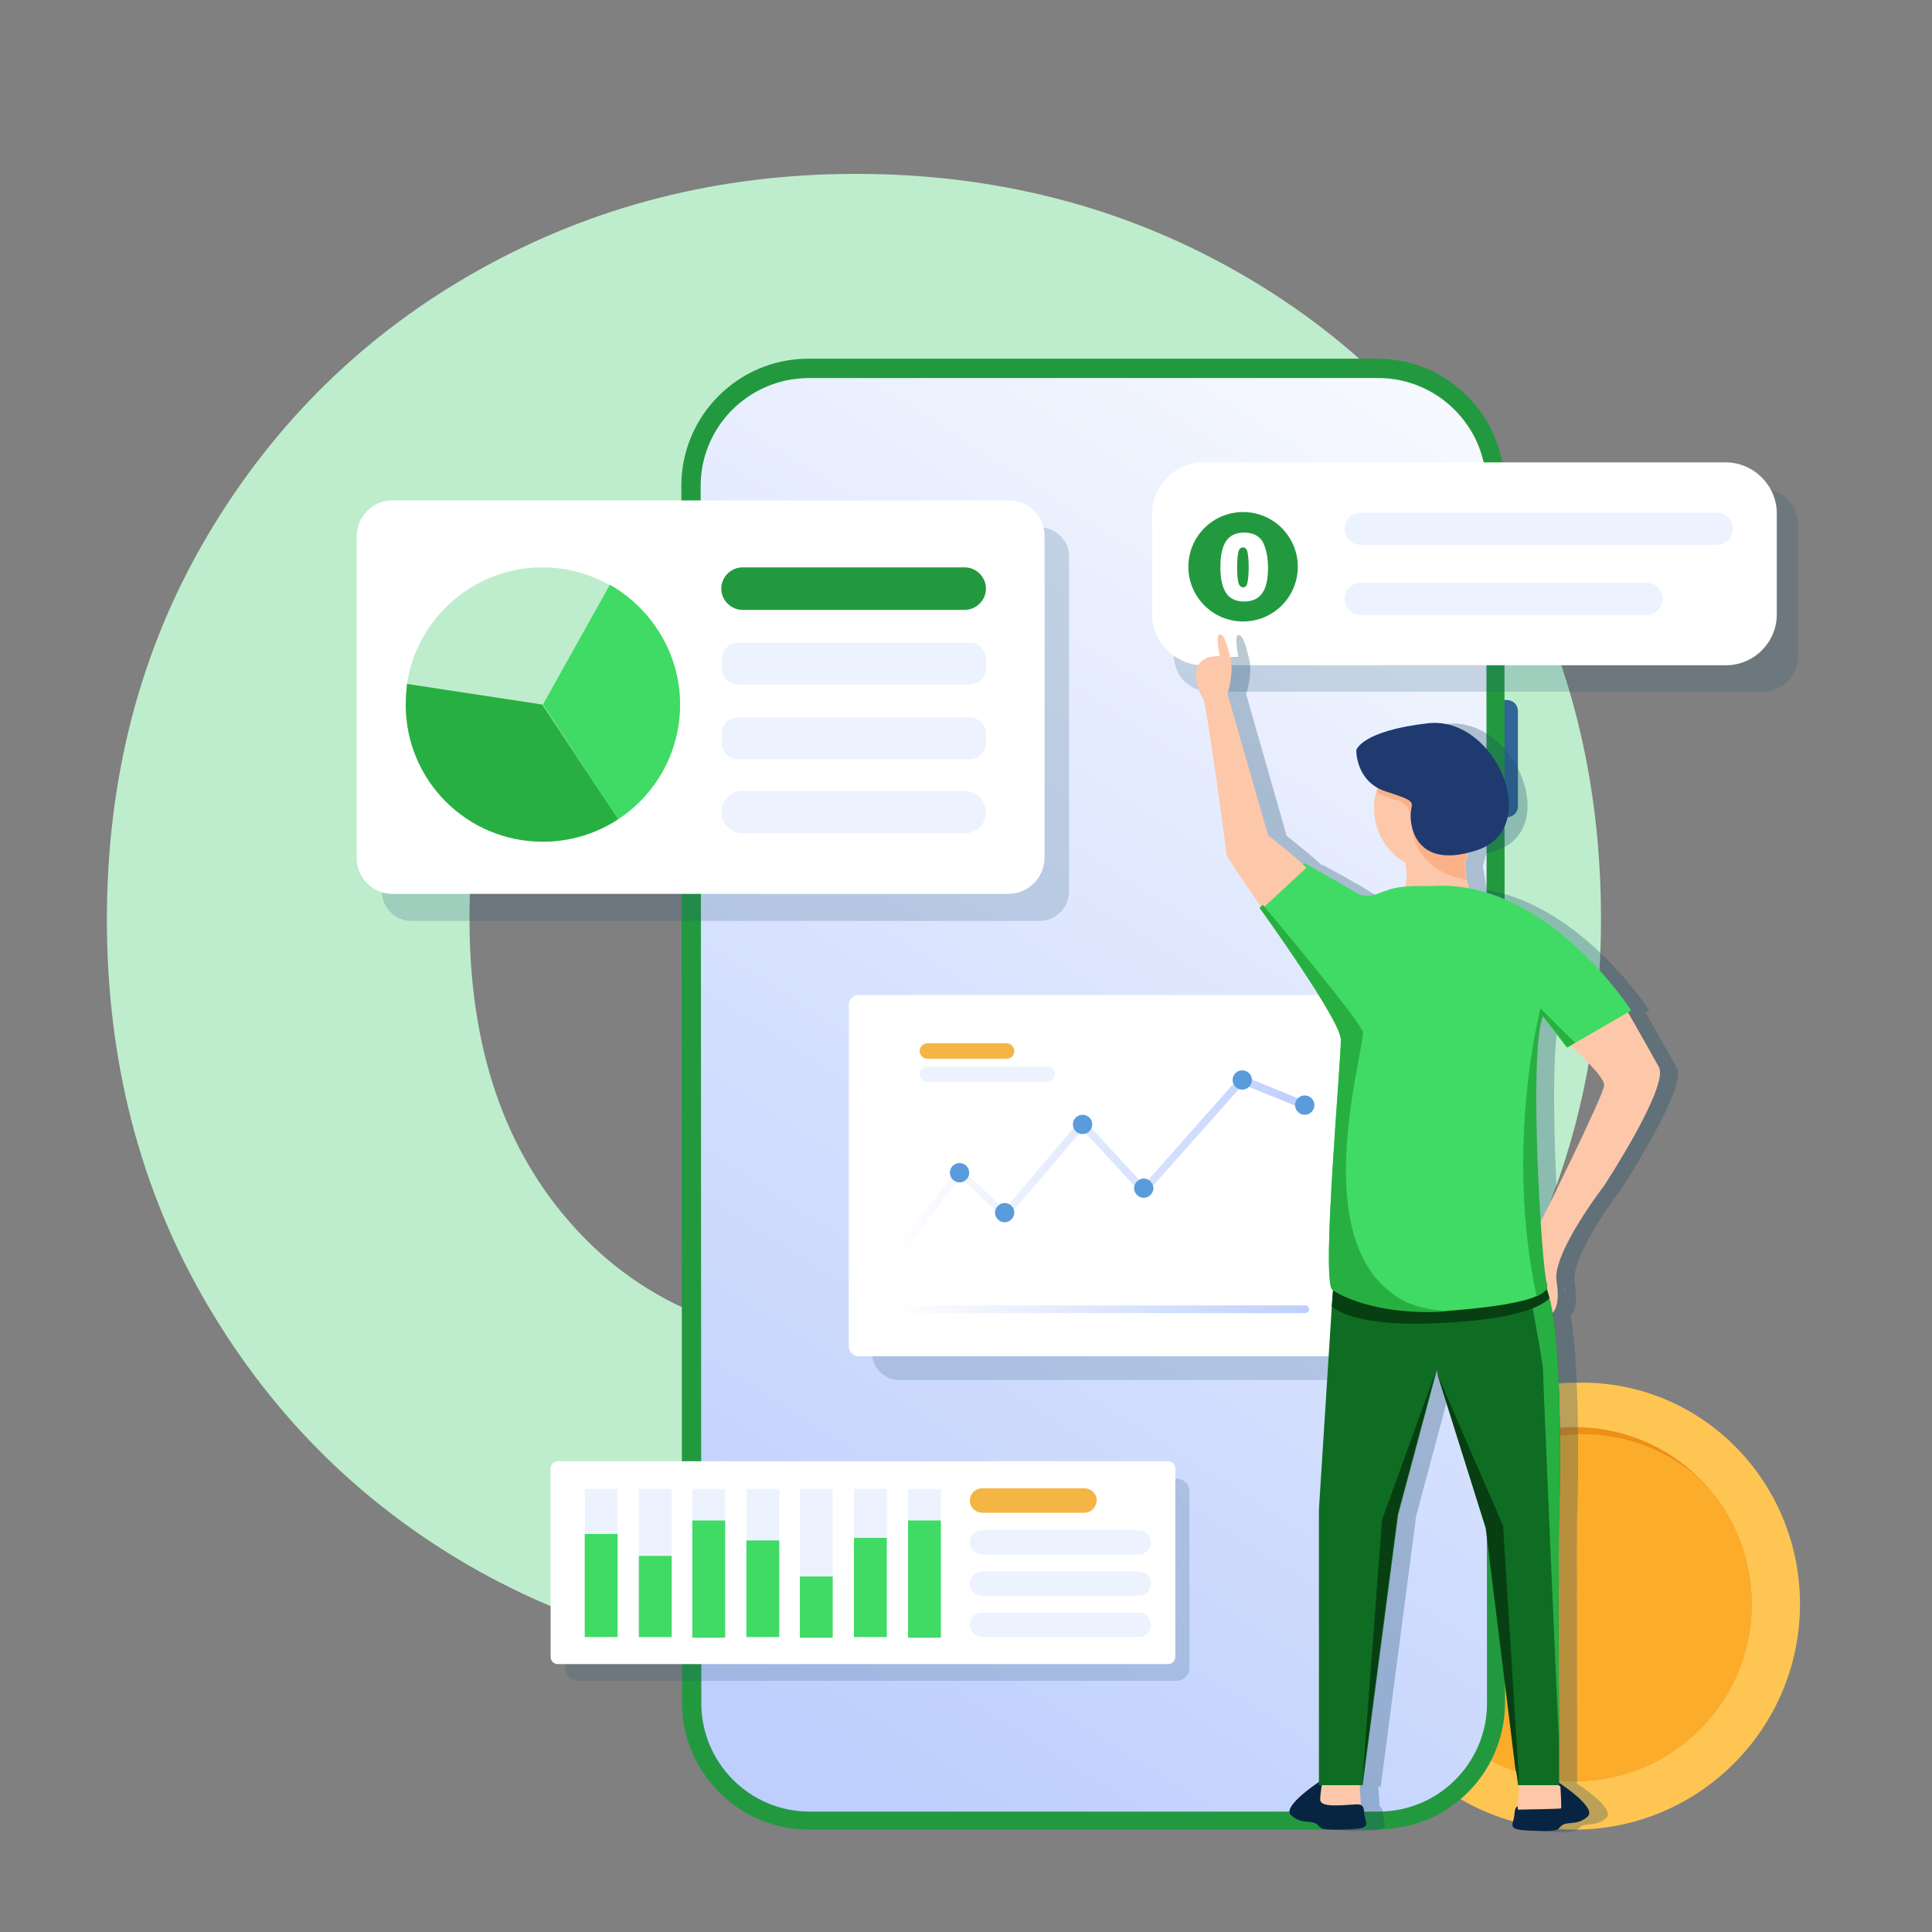 <?xml version="1.0" encoding="utf-8"?>
<!-- Generator: Adobe Illustrator 23.0.1, SVG Export Plug-In . SVG Version: 6.00 Build 0)  -->
<svg version="1.1" id="Layer_1" xmlns="http://www.w3.org/2000/svg" xmlns:xlink="http://www.w3.org/1999/xlink" x="0px" y="0px"
	 viewBox="0 0 300 300" style="enable-background:new 0 0 300 300;" xml:space="preserve">
<rect x="0" y="0" width="300" height="300" fill="#808080" stroke="none"/>
<style type="text/css">
	.st0{fill:#D6FCE5;}
	.st1{fill:#BEEDCD;}
	.st2{fill:#F4F4F4;}
	.st3{fill:#0890AC;}
	.st4{clip-path:url(#SVGID_2_);fill-rule:evenodd;clip-rule:evenodd;fill:#076534;}
	.st5{clip-path:url(#SVGID_2_);fill:#076534;}
	.st6{clip-path:url(#SVGID_2_);}
	.st7{clip-path:url(#SVGID_4_);fill:#076534;}
	.st8{fill:#384349;}
	.st9{opacity:8.000000e-02;fill:#F4F4F4;}
	.st10{fill:#159897;}
	.st11{opacity:0.5;}
	
		.st12{fill-rule:evenodd;clip-rule:evenodd;fill:none;stroke:#076534;stroke-width:3;stroke-linecap:round;stroke-linejoin:round;stroke-miterlimit:10;}
	.st13{fill:#FFFFFF;}
	.st14{fill:#FFC552;}
	.st15{fill:#ED9015;}
	.st16{fill:#FCAC2B;}
	.st17{fill:#326497;}
	.st18{fill:url(#SVGID_5_);}
	.st19{fill:#23993F;}
	.st20{opacity:0.2;fill:#27597C;}
	.st21{fill:#40DB64;}
	.st22{fill:#28AF42;}
	.st23{fill:#ECF3FE;}
	.st24{fill:url(#SVGID_6_);}
	.st25{fill:url(#SVGID_7_);}
	.st26{fill:#5A9BDB;}
	.st27{fill:#F4B545;}
	.st28{opacity:0.3;fill:#184B68;}
	.st29{fill:#FDC8AA;}
	.st30{fill:#072542;}
	.st31{fill:#0F6D23;}
	.st32{fill:#073F12;}
	.st33{fill:#FBB188;}
	.st34{fill:#1F3A6F;}
	.st35{fill:url(#SVGID_8_);}
	.st36{fill:url(#SVGID_9_);}
	.st37{fill:url(#SVGID_10_);}
	.st38{fill:#21ADA8;}
	.st39{fill:none;stroke:#D9DFE7;stroke-miterlimit:10;}
	.st40{fill:#D9DFE7;}
	.st41{fill:#F9FCFF;}
	.st42{fill:#101014;}
	.st43{fill:#EFBED5;}
	.st44{fill:#00CF9A;}
	.st45{fill:none;stroke:#101014;stroke-width:0.7;stroke-linecap:round;stroke-linejoin:round;stroke-miterlimit:10;}
	.st46{fill:url(#SVGID_11_);}
	.st47{fill:url(#SVGID_12_);}
	.st48{fill:#E8EEF6;}
	.st49{fill:url(#SVGID_13_);}
	.st50{fill:#007788;}
	.st51{opacity:0.1;fill:#101014;}
	.st52{fill:#F1F7FF;}
	.st53{fill:none;stroke:#101014;stroke-miterlimit:10;}
	.st54{fill:url(#SVGID_14_);}
	.st55{fill:url(#SVGID_15_);}
	.st56{fill:url(#SVGID_16_);}
	.st57{fill:url(#XMLID_58_);}
	.st58{fill:#F7F7F5;}
	.st59{fill:#225487;}
	.st60{fill:#5686DB;}
	.st61{fill:#F2F2F2;}
	.st62{fill:#09CEC8;}
	.st63{fill:#E6E6E6;}
	.st64{fill:#CACBCC;}
	.st65{fill:#F5A486;}
	.st66{fill:#343456;}
	.st67{fill:#52527A;}
	.st68{fill:#C66547;}
	.st69{fill:#1C3D75;}
	.st70{fill:#3961AA;}
	.st71{fill:#EF9478;}
	.st72{fill:#424266;}
	.st73{fill:#FF9A87;}
	.st74{fill:#2A5696;}
	.st75{fill:#28528E;}
	.st76{fill:#4B7CC4;}
	.st77{fill:#87C696;}
	.st78{opacity:0.32;fill:url(#XMLID_59_);}
	.st79{fill:#F7BF74;}
	.st80{fill:#66BA52;}
	.st81{fill:none;stroke:#FFFFFF;stroke-width:1.04;stroke-miterlimit:10;}
	.st82{fill:none;stroke:#FFFFFF;stroke-width:0.848;stroke-miterlimit:10;}
	.st83{fill:none;stroke:#FFFFFF;stroke-width:0.658;stroke-miterlimit:10;}
	.st84{opacity:0.22;}
	.st85{fill:url(#XMLID_60_);}
	.st86{opacity:0.32;fill:url(#XMLID_96_);}
	.st87{fill:#FFFFFF;stroke:url(#);stroke-width:0.883;stroke-miterlimit:10;}
	.st88{fill:#6A6A93;}
	.st89{fill:#30B756;}
	.st90{enable-background:new    ;}
	.st91{clip-path:url(#SVGID_18_);enable-background:new    ;}
	.st92{fill:#8A741E;}
	.st93{clip-path:url(#SVGID_20_);enable-background:new    ;}
	.st94{fill:#856F1D;}
	.st95{fill:#7E581E;}
	.st96{fill:#916622;}
	.st97{fill:#949494;}
	.st98{clip-path:url(#SVGID_22_);enable-background:new    ;}
	.st99{fill:#835C1F;}
	.st100{clip-path:url(#SVGID_24_);enable-background:new    ;}
	.st101{fill:#885F20;}
	.st102{clip-path:url(#SVGID_26_);enable-background:new    ;}
	.st103{fill:#858585;}
	.st104{fill:#8A8A8A;}
	.st105{clip-path:url(#SVGID_28_);enable-background:new    ;}
	.st106{clip-path:url(#SVGID_30_);enable-background:new    ;}
	.st107{clip-path:url(#SVGID_32_);enable-background:new    ;}
	.st108{fill:#F9F9F9;}
	.st109{fill:#F5AC3A;}
	.st110{clip-path:url(#SVGID_34_);enable-background:new    ;}
	.st111{clip-path:url(#SVGID_36_);enable-background:new    ;}
	.st112{fill:#8E6421;}
	.st113{clip-path:url(#SVGID_38_);enable-background:new    ;}
	.st114{clip-path:url(#SVGID_40_);enable-background:new    ;}
	.st115{clip-path:url(#SVGID_42_);enable-background:new    ;}
	.st116{clip-path:url(#SVGID_44_);enable-background:new    ;}
	.st117{clip-path:url(#SVGID_46_);enable-background:new    ;}
	.st118{clip-path:url(#SVGID_48_);enable-background:new    ;}
	.st119{fill:#909090;}
	.st120{clip-path:url(#SVGID_50_);enable-background:new    ;}
	.st121{clip-path:url(#SVGID_52_);enable-background:new    ;}
	.st122{clip-path:url(#SVGID_54_);enable-background:new    ;}
	.st123{clip-path:url(#SVGID_56_);enable-background:new    ;}
	.st124{clip-path:url(#SVGID_58_);enable-background:new    ;}
	.st125{clip-path:url(#SVGID_60_);enable-background:new    ;}
	.st126{clip-path:url(#SVGID_62_);enable-background:new    ;}
	.st127{clip-path:url(#SVGID_64_);enable-background:new    ;}
	.st128{clip-path:url(#SVGID_66_);enable-background:new    ;}
	.st129{clip-path:url(#SVGID_68_);enable-background:new    ;}
	.st130{clip-path:url(#SVGID_70_);enable-background:new    ;}
	.st131{fill:#808080;}
	.st132{clip-path:url(#SVGID_72_);enable-background:new    ;}
	.st133{clip-path:url(#SVGID_74_);enable-background:new    ;}
	.st134{clip-path:url(#SVGID_76_);enable-background:new    ;}
	.st135{clip-path:url(#SVGID_78_);enable-background:new    ;}
	.st136{fill:#F9D136;}
	.st137{clip-path:url(#SVGID_80_);enable-background:new    ;}
	.st138{clip-path:url(#SVGID_82_);enable-background:new    ;}
	.st139{fill:#7F591E;}
	.st140{fill:#825B1F;}
	.st141{clip-path:url(#SVGID_84_);enable-background:new    ;}
	.st142{clip-path:url(#SVGID_86_);enable-background:new    ;}
	.st143{fill:#855D1F;}
	.st144{fill:#878787;}
	.st145{clip-path:url(#SVGID_88_);enable-background:new    ;}
	.st146{fill:#FDFDFD;}
	.st147{clip-path:url(#SVGID_90_);enable-background:new    ;}
	.st148{clip-path:url(#SVGID_92_);enable-background:new    ;}
	.st149{clip-path:url(#SVGID_94_);enable-background:new    ;}
	.st150{clip-path:url(#SVGID_96_);enable-background:new    ;}
	.st151{clip-path:url(#SVGID_98_);enable-background:new    ;}
	.st152{clip-path:url(#SVGID_100_);enable-background:new    ;}
	.st153{clip-path:url(#SVGID_102_);enable-background:new    ;}
	.st154{clip-path:url(#SVGID_104_);enable-background:new    ;}
	.st155{clip-path:url(#SVGID_106_);enable-background:new    ;}
	.st156{clip-path:url(#SVGID_108_);enable-background:new    ;}
	.st157{clip-path:url(#SVGID_110_);enable-background:new    ;}
	.st158{clip-path:url(#SVGID_112_);enable-background:new    ;}
	.st159{clip-path:url(#SVGID_114_);enable-background:new    ;}
	.st160{clip-path:url(#SVGID_116_);enable-background:new    ;}
	.st161{clip-path:url(#SVGID_118_);enable-background:new    ;}
	.st162{clip-path:url(#SVGID_120_);enable-background:new    ;}
	.st163{clip-path:url(#SVGID_122_);enable-background:new    ;}
	.st164{clip-path:url(#SVGID_124_);enable-background:new    ;}
	.st165{clip-path:url(#SVGID_126_);enable-background:new    ;}
	.st166{clip-path:url(#SVGID_128_);enable-background:new    ;}
	.st167{clip-path:url(#SVGID_130_);enable-background:new    ;}
	.st168{clip-path:url(#SVGID_132_);enable-background:new    ;}
	.st169{fill:#818181;}
	.st170{clip-path:url(#SVGID_134_);enable-background:new    ;}
	.st171{clip-path:url(#SVGID_136_);enable-background:new    ;}
	.st172{clip-path:url(#SVGID_138_);enable-background:new    ;}
	.st173{fill:#848484;}
	.st174{clip-path:url(#SVGID_140_);enable-background:new    ;}
	.st175{clip-path:url(#SVGID_142_);enable-background:new    ;}
	.st176{fill:#FDD537;}
	.st177{fill:#F9AF3B;}
	.st178{fill:#5C7ECC;}
	.st179{fill:#050038;}
	.st180{fill:#3C3B7A;}
	.st181{fill:#F96A3E;}
	.st182{fill:#4360AA;}
	.st183{fill:#FC6B76;}
	.st184{opacity:0.1;fill:#231F20;}
	.st185{fill:#D8454D;}
	.st186{clip-path:url(#SVGID_144_);enable-background:new    ;}
	.st187{fill:#8F781F;}
	.st188{clip-path:url(#SVGID_146_);enable-background:new    ;}
	.st189{clip-path:url(#SVGID_148_);enable-background:new    ;}
	.st190{fill:#8D6321;}
	.st191{fill:#F2CB34;}
	.st192{fill:#EFA738;}
	.st193{clip-path:url(#SVGID_150_);enable-background:new    ;}
	.st194{fill:#F46072;}
	.st195{fill:#8FFFB7;}
	.st196{fill:#5AE086;}
	.st197{fill:#FF6A5C;}
	.st198{clip-path:url(#SVGID_152_);enable-background:new    ;}
	.st199{clip-path:url(#SVGID_154_);enable-background:new    ;}
	.st200{clip-path:url(#SVGID_156_);enable-background:new    ;}
	.st201{clip-path:url(#SVGID_158_);enable-background:new    ;}
	.st202{clip-path:url(#SVGID_160_);enable-background:new    ;}
	.st203{clip-path:url(#SVGID_162_);enable-background:new    ;}
	.st204{clip-path:url(#SVGID_164_);enable-background:new    ;}
	.st205{clip-path:url(#SVGID_166_);enable-background:new    ;}
	.st206{clip-path:url(#SVGID_168_);enable-background:new    ;}
	.st207{clip-path:url(#SVGID_170_);enable-background:new    ;}
	.st208{clip-path:url(#SVGID_172_);enable-background:new    ;}
	.st209{clip-path:url(#SVGID_174_);enable-background:new    ;}
	.st210{clip-path:url(#SVGID_176_);enable-background:new    ;}
	.st211{clip-path:url(#SVGID_178_);enable-background:new    ;}
	.st212{clip-path:url(#SVGID_180_);enable-background:new    ;}
	.st213{clip-path:url(#SVGID_182_);enable-background:new    ;}
	.st214{clip-path:url(#SVGID_184_);enable-background:new    ;}
	.st215{clip-path:url(#SVGID_186_);enable-background:new    ;}
	.st216{clip-path:url(#SVGID_188_);enable-background:new    ;}
	.st217{clip-path:url(#SVGID_190_);enable-background:new    ;}
	.st218{clip-path:url(#SVGID_192_);enable-background:new    ;}
	.st219{clip-path:url(#SVGID_194_);enable-background:new    ;}
	.st220{clip-path:url(#SVGID_196_);enable-background:new    ;}
	.st221{clip-path:url(#SVGID_198_);enable-background:new    ;}
	.st222{clip-path:url(#SVGID_200_);enable-background:new    ;}
	.st223{clip-path:url(#SVGID_202_);enable-background:new    ;}
	.st224{clip-path:url(#SVGID_204_);enable-background:new    ;}
	.st225{clip-path:url(#SVGID_206_);enable-background:new    ;}
	.st226{clip-path:url(#SVGID_208_);enable-background:new    ;}
	.st227{clip-path:url(#SVGID_210_);enable-background:new    ;}
	.st228{clip-path:url(#SVGID_212_);enable-background:new    ;}
	.st229{clip-path:url(#SVGID_214_);enable-background:new    ;}
	.st230{clip-path:url(#SVGID_216_);enable-background:new    ;}
	.st231{clip-path:url(#SVGID_218_);enable-background:new    ;}
	.st232{clip-path:url(#SVGID_220_);enable-background:new    ;}
	.st233{clip-path:url(#SVGID_222_);enable-background:new    ;}
	.st234{clip-path:url(#SVGID_224_);enable-background:new    ;}
	.st235{clip-path:url(#SVGID_226_);enable-background:new    ;}
	.st236{clip-path:url(#SVGID_228_);enable-background:new    ;}
	.st237{clip-path:url(#SVGID_230_);enable-background:new    ;}
	.st238{clip-path:url(#SVGID_232_);enable-background:new    ;}
	.st239{clip-path:url(#SVGID_234_);enable-background:new    ;}
	.st240{clip-path:url(#SVGID_236_);enable-background:new    ;}
	.st241{clip-path:url(#SVGID_238_);enable-background:new    ;}
	.st242{clip-path:url(#SVGID_240_);enable-background:new    ;}
	.st243{clip-path:url(#SVGID_242_);enable-background:new    ;}
	.st244{clip-path:url(#SVGID_244_);enable-background:new    ;}
	.st245{clip-path:url(#SVGID_246_);enable-background:new    ;}
	.st246{clip-path:url(#SVGID_248_);enable-background:new    ;}
	.st247{clip-path:url(#SVGID_250_);enable-background:new    ;}
	.st248{clip-path:url(#SVGID_252_);enable-background:new    ;}
	.st249{clip-path:url(#SVGID_254_);enable-background:new    ;}
	.st250{clip-path:url(#SVGID_256_);enable-background:new    ;}
	.st251{clip-path:url(#SVGID_258_);enable-background:new    ;}
	.st252{clip-path:url(#SVGID_260_);enable-background:new    ;}
	.st253{clip-path:url(#SVGID_262_);enable-background:new    ;}
	.st254{clip-path:url(#SVGID_264_);enable-background:new    ;}
	.st255{clip-path:url(#SVGID_266_);enable-background:new    ;}
	.st256{clip-path:url(#SVGID_268_);enable-background:new    ;}
	.st257{clip-path:url(#SVGID_270_);enable-background:new    ;}
	.st258{clip-path:url(#SVGID_272_);enable-background:new    ;}
	.st259{clip-path:url(#SVGID_274_);enable-background:new    ;}
	.st260{clip-path:url(#SVGID_276_);enable-background:new    ;}
	.st261{clip-path:url(#SVGID_278_);enable-background:new    ;}
	.st262{clip-path:url(#SVGID_280_);enable-background:new    ;}
	.st263{clip-path:url(#SVGID_282_);enable-background:new    ;}
	.st264{clip-path:url(#SVGID_284_);enable-background:new    ;}
	.st265{fill:url(#SVGID_285_);}
	.st266{fill:#696969;}
	.st267{fill:url(#SVGID_286_);}
	.st268{fill:#323657;}
	.st269{fill:#F7F7F7;}
	.st270{fill:url(#SVGID_287_);}
	.st271{fill:url(#SVGID_288_);}
	.st272{fill:url(#SVGID_289_);}
	.st273{fill:url(#SVGID_290_);}
	.st274{fill:url(#SVGID_291_);}
	.st275{fill:url(#SVGID_292_);}
	.st276{fill:url(#SVGID_293_);}
	.st277{fill:url(#SVGID_294_);}
	.st278{fill:url(#SVGID_295_);}
	.st279{fill:url(#SVGID_296_);}
	.st280{fill:url(#SVGID_297_);}
	.st281{fill:url(#SVGID_298_);}
	.st282{fill:url(#SVGID_299_);}
	.st283{fill:url(#SVGID_300_);}
	.st284{fill:#404040;}
	.st285{fill:url(#SVGID_301_);}
	.st286{opacity:0.2;fill:#3E0D2E;}
	.st287{fill:#210216;}
	.st288{fill:#FFE2B1;}
	.st289{fill:#FF8B86;}
	.st290{fill:#FFA299;}
	.st291{fill:#F07777;}
	.st292{opacity:0.2;fill:#53143E;}
	.st293{fill:#621E49;}
	.st294{fill:#076168;}
	.st295{fill:url(#SVGID_302_);}
	.st296{fill:url(#SVGID_303_);}
	.st297{fill:url(#SVGID_304_);}
	.st298{fill:url(#SVGID_305_);}
	.st299{fill:url(#SVGID_306_);}
	.st300{fill:url(#SVGID_307_);}
	.st301{fill:url(#SVGID_308_);}
	.st302{fill:url(#SVGID_309_);}
	.st303{fill:url(#SVGID_310_);}
	.st304{fill:url(#SVGID_311_);}
	.st305{fill:url(#SVGID_312_);}
	.st306{fill:url(#SVGID_313_);}
	.st307{fill:url(#SVGID_314_);}
	.st308{fill:url(#SVGID_315_);}
	.st309{fill:url(#SVGID_316_);}
	.st310{fill:url(#SVGID_317_);}
	.st311{fill:url(#SVGID_318_);}
	.st312{fill:url(#SVGID_319_);}
	.st313{fill:url(#SVGID_320_);}
	.st314{fill:url(#SVGID_321_);}
	.st315{fill:url(#SVGID_322_);}
	.st316{fill:none;stroke:#21ADA8;stroke-width:3;stroke-miterlimit:10;}
	.st317{fill-rule:evenodd;clip-rule:evenodd;fill:none;stroke:#21ADA8;stroke-width:3;stroke-miterlimit:10;}
	
		.st318{fill-rule:evenodd;clip-rule:evenodd;fill:none;stroke:#159897;stroke-width:2;stroke-linecap:round;stroke-linejoin:round;stroke-miterlimit:10;}
	.st319{fill-rule:evenodd;clip-rule:evenodd;fill:#159897;}
	.st320{fill-rule:evenodd;clip-rule:evenodd;fill:#1DBFBB;}
	.st321{fill:none;stroke:#FFFFFF;stroke-width:1.124;stroke-miterlimit:10;}
	.st322{fill:#E1EEF6;}
	.st323{fill:#81BADB;}
	.st324{fill:none;}
	.st325{fill:#B0E2DB;}
	.st326{fill:#81B5AF;}
	.st327{fill:#FCDE16;}
	.st328{fill:#D2B982;}
	.st329{fill:#E8DBBF;}
	.st330{fill:#E3D3B1;}
	.st331{fill:#DCC99E;}
	.st332{fill:#DFCDA7;}
	.st333{fill:#FDE961;}
	.st334{fill:#FF9BA5;}
	.st335{fill:#212849;}
	.st336{fill:#454A66;}
	.st337{fill:none;stroke:#4297C9;stroke-width:0.916;stroke-miterlimit:10;}
	.st338{fill:#434864;}
	.st339{opacity:0.3;fill:#FFFFFF;}
	.st340{fill:#0475B7;}
	.st341{fill:#FCE230;}
	.st342{fill-rule:evenodd;clip-rule:evenodd;fill:#FFFFFF;}
	.st343{opacity:0.2;fill-rule:evenodd;clip-rule:evenodd;fill:#21ADA8;}
	.st344{fill-rule:evenodd;clip-rule:evenodd;fill:#21ADA8;}
	.st345{fill:none;stroke:#21ADA8;stroke-miterlimit:10;}
	.st346{opacity:0.2;fill:#21ADA8;}
	.st347{fill:none;stroke:#0890AC;stroke-width:4;stroke-miterlimit:10;}
	.st348{fill:#FFFFFF;stroke:#0890AC;stroke-width:4;stroke-miterlimit:10;}
	.st349{fill-rule:evenodd;clip-rule:evenodd;fill:none;stroke:#0890AC;stroke-width:6;stroke-miterlimit:10;}
</style>
<g>
	<path class="st1" d="M74.4,244c-17.7-9.9-31.8-23.7-42.2-41.4c-10.4-17.7-15.6-37.7-15.6-59.8c0-22.1,5.2-42,15.6-59.6
		c10.4-17.6,24.5-31.4,42.2-41.3S111.6,27,132.9,27s40.8,4.9,58.5,14.8c17.7,9.9,31.7,23.6,41.9,41.3c10.2,17.6,15.3,37.5,15.3,59.6
		c0,22.1-5.2,42.1-15.5,59.8c-10.3,17.7-24.3,31.5-41.9,41.4c-17.6,9.9-37.1,14.8-58.3,14.8S92.1,253.8,74.4,244z M176.2,190.4
		c10.8-12,16.3-27.9,16.3-47.7c0-20-5.4-35.9-16.3-47.9C165.4,82.9,150.9,77,132.9,77c-18.3,0-32.8,5.9-43.7,17.7
		c-10.9,11.8-16.3,27.8-16.3,48c0,20,5.4,35.9,16.3,47.9c10.8,11.9,25.4,17.9,43.7,17.9C150.9,208.5,165.4,202.5,176.2,190.4z"/>
</g>
<g>
	<g>
		<g>
			<path class="st14" d="M279.5,249.1c0,19.3-15.7,35-35,35c-3.3,0-6.5-0.5-9.6-1.3c-5.1-1.4-9.7-4-13.6-7.4c-0.5-0.4-1-0.9-1.4-1.3
				c-2.9-2.9-5.4-6.3-7.1-10.1c-1.8-3.8-2.9-7.9-3.2-12.3c-0.1-0.8-0.1-1.7-0.1-2.5c0-0.2,0-0.5,0-0.7c0-0.2,0-0.3,0-0.5
				c0-0.4,0-0.8,0.1-1.2c0-0.2,0-0.4,0-0.6c0-0.5,0.1-0.9,0.2-1.4c0-0.1,0-0.3,0.1-0.4c0-0.2,0.1-0.4,0.1-0.5c0-0.2,0-0.3,0.1-0.5
				c0-0.1,0-0.1,0-0.2c0-0.2,0.1-0.3,0.1-0.5c0,0,0,0,0-0.1c0-0.1,0-0.2,0.1-0.3c0-0.1,0-0.2,0.1-0.3c0-0.2,0.1-0.4,0.1-0.5
				c0-0.1,0-0.2,0.1-0.3c0-0.1,0.1-0.2,0.1-0.3c0-0.1,0-0.1,0-0.2c0-0.1,0.1-0.3,0.1-0.4c0-0.2,0.1-0.3,0.1-0.5
				c0-0.1,0.1-0.3,0.1-0.4c0,0,0,0,0,0c0-0.1,0.1-0.3,0.1-0.4c0,0,0,0,0,0c0.1-0.3,0.2-0.6,0.3-0.9c0-0.1,0.1-0.2,0.1-0.4
				c0,0,0-0.1,0-0.1c0-0.1,0.1-0.3,0.1-0.4c0.1-0.1,0.1-0.3,0.2-0.4c0.1-0.3,0.2-0.6,0.4-0.9c0-0.1,0.1-0.2,0.1-0.2
				c0-0.1,0.1-0.2,0.1-0.3c0-0.1,0-0.1,0.1-0.2c0.1-0.1,0.1-0.3,0.2-0.4c0,0,0-0.1,0.1-0.1c0.1-0.2,0.2-0.3,0.2-0.5
				c0.1-0.1,0.1-0.3,0.2-0.4c0-0.1,0.1-0.1,0.1-0.2c0.1-0.1,0.1-0.2,0.2-0.3c0.3-0.5,0.5-1,0.8-1.5c0.1-0.1,0.1-0.2,0.2-0.3
				c0.2-0.4,0.5-0.8,0.7-1.2c0.1-0.1,0.2-0.2,0.2-0.3c0,0,0,0,0,0c0.1-0.2,0.3-0.4,0.5-0.7c0.1-0.1,0.1-0.1,0.2-0.2
				c0.1-0.1,0.2-0.2,0.2-0.3c0.1-0.1,0.2-0.2,0.2-0.3c0.1-0.1,0.1-0.2,0.2-0.3c0.2-0.2,0.4-0.5,0.6-0.7c0.1-0.1,0.2-0.2,0.3-0.3
				c0.1-0.1,0.2-0.2,0.3-0.3c0.2-0.2,0.4-0.4,0.6-0.6c0.1-0.1,0.2-0.2,0.3-0.3c0.4-0.4,0.7-0.8,1.1-1.1c0.1-0.1,0.2-0.2,0.3-0.3
				c0,0,0.1-0.1,0.1-0.1c0.1-0.1,0.2-0.2,0.4-0.4c0.2-0.1,0.3-0.3,0.5-0.4c0.1-0.1,0.2-0.2,0.3-0.3c0.2-0.2,0.4-0.3,0.6-0.5
				c0.1-0.1,0.2-0.2,0.3-0.2c0,0,0.1,0,0.1-0.1c0.1-0.1,0.3-0.2,0.4-0.3c0,0,0,0,0,0c0.1-0.1,0.3-0.2,0.4-0.3c0,0,0,0,0,0
				c0.1-0.1,0.2-0.2,0.4-0.3c0.3-0.2,0.6-0.4,0.9-0.6c0.1-0.1,0.2-0.1,0.3-0.2c0.1-0.1,0.3-0.2,0.4-0.3c0.1-0.1,0.3-0.2,0.4-0.3
				c0.2-0.1,0.3-0.2,0.5-0.3c0.1-0.1,0.3-0.2,0.4-0.3c0.2-0.1,0.5-0.3,0.7-0.4c0.1-0.1,0.2-0.1,0.4-0.2c0,0,0,0,0,0
				c0.2-0.1,0.3-0.2,0.5-0.3c2.2-1.1,4.5-2.1,6.9-2.8c3-0.8,6.2-1.3,9.5-1.3c0.5,0,1.1,0,1.6,0C264.7,215,279.5,230.3,279.5,249.1z"
				/>
			<path class="st15" d="M272,249.1c0,15.2-12.3,27.5-27.5,27.5c-6.9,0-13.2-2.5-18-6.7c0,0,0,0,0,0c-5.8-5-9.5-12.5-9.5-20.8
				c0-15.2,12.3-27.5,27.5-27.5c7.4,0,14.2,2.9,19.1,7.7C268.8,234.3,272,241.3,272,249.1z"/>
			<path class="st16" d="M272,249.1c0,15.2-12.3,27.5-27.5,27.5c-6.9,0-13.2-2.5-18-6.7c0,0,0,0,0,0c-5.1-5-8.3-12-8.3-19.7
				c0-15.2,12.3-27.5,27.5-27.5c6.9,0,13.1,2.5,17.9,6.7C268.8,234.3,272,241.3,272,249.1z"/>
		</g>
		<g>
			<g>
				<path class="st17" d="M233,100.3l1,0c0.9,0,1.7-0.7,1.7-1.7l0-14.8c0-0.9-0.7-1.7-1.7-1.7l-1,0c-0.9,0-1.7,0.7-1.7,1.7l0,14.8
					C231.3,99.5,232.1,100.3,233,100.3z"/>
				<path class="st17" d="M233,126.9l1,0c0.9,0,1.7-0.7,1.7-1.7l0-14.8c0-0.9-0.7-1.7-1.7-1.7l-1,0c-0.9,0-1.7,0.7-1.7,1.7l0,14.8
					C231.4,126.2,232.1,126.9,233,126.9z"/>
				<linearGradient id="SVGID_2_" gradientUnits="userSpaceOnUse" x1="252.249" y1="41.126" x2="111.555" y2="260.822">
					<stop  offset="0" style="stop-color:#FFFFFF"/>
					<stop  offset="1" style="stop-color:#BECFFD"/>
				</linearGradient>
				<path style="fill:url(#SVGID_2_);" d="M232.2,75.5l-0.1,189c0,10-8.2,18.2-18.2,18.2l-88.4,0c-10,0-18.2-8.2-18.2-18.2l0.1-189
					c0-10,8.2-18.2,18.2-18.2l88.4,0C224,57.3,232.2,65.5,232.2,75.5z"/>
				<path class="st19" d="M214,284.1l-88.4,0c-10.8,0-19.7-8.8-19.7-19.7l-0.1-189c0-10.8,8.8-19.7,19.7-19.7l88.4,0
					c10.8,0,19.7,8.8,19.7,19.7l0.1,189c0,9.8-7.2,18-16.6,19.4C216,284,215,284.1,214,284.1z M108.8,75.5l0.1,189
					c0,9.2,7.5,16.8,16.8,16.8l88.4,0c9.2,0,16.8-7.5,16.8-16.8l-0.1-189c0-9.2-7.5-16.8-16.8-16.8l-88.4,0c-0.9,0-1.7,0.1-2.6,0.2
					C114.9,60.2,108.8,67.1,108.8,75.5z"/>
			</g>
			<path class="st20" d="M161.5,81.9H63.9c-2.6,0-4.6,2.1-4.6,4.6v51.9c0,2.6,2.1,4.6,4.6,4.6h97.5c2.6,0,4.6-2.1,4.6-4.6V86.5
				C166.1,84,164,81.9,161.5,81.9z"/>
			<path class="st13" d="M156.6,138.8H60.9c-3,0-5.5-2.5-5.5-5.5V83.2c0-3,2.5-5.5,5.5-5.5h95.8c3,0,5.5,2.5,5.5,5.5v50.1
				C162.1,136.3,159.7,138.8,156.6,138.8z"/>
			<g>
				<path class="st1" d="M105.6,109.4c0,7.4-3.8,14-9.6,17.8c-3.3,2.2-7.4,3.5-11.7,3.5c-11.8,0-21.3-9.5-21.3-21.3
					c0-1.1,0.1-2.1,0.2-3.2c1.5-10.2,10.4-18.1,21-18.1c3.8,0,7.3,1,10.4,2.7C101.2,94.5,105.6,101.5,105.6,109.4z"/>
				<path class="st21" d="M105.6,109.4c0,7.4-3.8,14-9.6,17.8v0l-11.7-17.8l10.4-18.6C101.2,94.5,105.6,101.5,105.6,109.4z"/>
				<path class="st22" d="M96,127.2L96,127.2c-3.3,2.2-7.4,3.5-11.7,3.5c-11.8,0-21.3-9.5-21.3-21.3c0-1.1,0.1-2.1,0.2-3.2l21,3.2
					L96,127.2z"/>
			</g>
			<path class="st19" d="M149.8,94.7h-34.5c-1.8,0-3.3-1.5-3.3-3.3l0,0c0-1.8,1.5-3.3,3.3-3.3h34.5c1.8,0,3.3,1.5,3.3,3.3l0,0
				C153.1,93.2,151.6,94.7,149.8,94.7z"/>
			<path class="st23" d="M150.6,106.3h-36c-1.4,0-2.5-1.1-2.5-2.5v-1.5c0-1.4,1.1-2.5,2.5-2.5h36c1.4,0,2.5,1.1,2.5,2.5v1.5
				C153.1,105.1,152,106.3,150.6,106.3z"/>
			<path class="st23" d="M150.6,117.9h-36c-1.4,0-2.5-1.1-2.5-2.5v-1.5c0-1.4,1.1-2.5,2.5-2.5h36c1.4,0,2.5,1.1,2.5,2.5v1.5
				C153.1,116.7,152,117.9,150.6,117.9z"/>
			<path class="st23" d="M149.8,129.4h-34.5c-1.8,0-3.3-1.5-3.3-3.3l0,0c0-1.8,1.5-3.3,3.3-3.3h34.5c1.8,0,3.3,1.5,3.3,3.3l0,0
				C153.1,128,151.6,129.4,149.8,129.4z"/>
			<path class="st20" d="M273.7,75.9h-85.9c-3,0-5.5,2.5-5.5,5.5v20.5c0,3,2.5,5.5,5.5,5.5h85.9c3,0,5.5-2.5,5.5-5.5V81.4
				C279.2,78.4,276.7,75.9,273.7,75.9z"/>
			<path class="st13" d="M268,103.3h-81.2c-4.3,0-7.9-3.6-7.9-7.9V79.7c0-4.3,3.6-7.9,7.9-7.9H268c4.3,0,7.9,3.6,7.9,7.9v15.7
				C275.9,99.7,272.4,103.3,268,103.3z"/>
			<g>
				<polygon class="st13" points="190.6,93.4 186.7,89.2 188.5,87.6 190.8,90 197.9,83.5 199.5,85.3 				"/>
				
					<ellipse transform="matrix(0.741 -0.671 0.671 0.741 -9.109 152.368)" class="st19" cx="193.1" cy="88" rx="8.5" ry="8.5"/>
			</g>
			<path class="st23" d="M266.6,84.6h-55.3c-1.4,0-2.5-1.1-2.5-2.5l0,0c0-1.4,1.1-2.5,2.5-2.5h55.3c1.4,0,2.5,1.1,2.5,2.5l0,0
				C269.1,83.5,268,84.6,266.6,84.6z"/>
			<path class="st23" d="M255.7,95.5h-44.4c-1.4,0-2.5-1.1-2.5-2.5l0,0c0-1.4,1.1-2.5,2.5-2.5h44.4c1.4,0,2.5,1.1,2.5,2.5l0,0
				C258.2,94.3,257,95.5,255.7,95.5z"/>
			<path class="st20" d="M209.9,158.2h-70.2c-2.4,0-4.3,1.9-4.3,4.3V210c0,2.4,1.9,4.3,4.3,4.3h70.2c2.4,0,4.3-1.9,4.3-4.3v-47.5
				C214.2,160.1,212.3,158.2,209.9,158.2z"/>
			<g>
				<path class="st13" d="M209.1,210.6h-75.8c-0.8,0-1.5-0.7-1.5-1.5V156c0-0.8,0.7-1.5,1.5-1.5h75.8c0.8,0,1.5,0.7,1.5,1.5v53.1
					C210.6,209.9,209.9,210.6,209.1,210.6z"/>
				<linearGradient id="SVGID_4_" gradientUnits="userSpaceOnUse" x1="138.356" y1="182.688" x2="203.231" y2="182.688">
					<stop  offset="0" style="stop-color:#FFFFFF"/>
					<stop  offset="1" style="stop-color:#BECFFD"/>
				</linearGradient>
				<path style="fill:url(#SVGID_4_);" d="M202.6,203.9H139c-0.3,0-0.6-0.3-0.6-0.6V162c0-0.3,0.3-0.6,0.6-0.6
					c0.3,0,0.6,0.3,0.6,0.6v40.7h63.1c0.3,0,0.6,0.3,0.6,0.6C203.2,203.7,203,203.9,202.6,203.9z"/>
				<linearGradient id="SVGID_5_" gradientUnits="userSpaceOnUse" x1="138.356" y1="181.38" x2="203.231" y2="181.38">
					<stop  offset="0" style="stop-color:#FFFFFF"/>
					<stop  offset="1" style="stop-color:#BECFFD"/>
				</linearGradient>
				<path class="st18" d="M139,195.8c-0.1,0-0.3,0-0.4-0.1c-0.3-0.2-0.3-0.6-0.1-0.8l10-13.3c0.1-0.1,0.3-0.2,0.4-0.2
					c0.2,0,0.3,0,0.5,0.2l6.6,6.2l11.6-13.7c0.1-0.1,0.3-0.2,0.4-0.2c0.2,0,0.3,0.1,0.5,0.2l9.1,9.9l14.8-16.7
					c0.2-0.2,0.4-0.3,0.7-0.2l9.8,4c0.3,0.1,0.5,0.5,0.3,0.8c-0.1,0.3-0.5,0.5-0.8,0.3l-9.4-3.8l-15,16.9c-0.1,0.1-0.3,0.2-0.4,0.2
					c-0.2,0-0.3-0.1-0.4-0.2l-9.1-9.9l-11.6,13.6c-0.1,0.1-0.3,0.2-0.4,0.2c-0.2,0-0.3,0-0.4-0.2l-6.6-6.2l-9.6,12.8
					C139.3,195.7,139.1,195.8,139,195.8z"/>
				<circle class="st26" cx="149" cy="182.1" r="1.5"/>
				<path class="st26" d="M157.5,188.3c0,0.8-0.7,1.5-1.5,1.5s-1.5-0.7-1.5-1.5c0-0.8,0.7-1.5,1.5-1.5S157.5,187.4,157.5,188.3z"/>
				<circle class="st26" cx="168.1" cy="174.6" r="1.5"/>
				<path class="st26" d="M179.1,184.5c0,0.8-0.7,1.5-1.5,1.5c-0.8,0-1.5-0.7-1.5-1.5c0-0.8,0.7-1.5,1.5-1.5
					C178.4,183,179.1,183.7,179.1,184.5z"/>
				<circle class="st26" cx="192.9" cy="167.7" r="1.5"/>
				<circle class="st26" cx="202.6" cy="171.6" r="1.5"/>
				<path class="st27" d="M156.3,164.4H144c-0.6,0-1.2-0.5-1.2-1.2l0,0c0-0.6,0.5-1.2,1.2-1.2h12.3c0.6,0,1.2,0.5,1.2,1.2l0,0
					C157.5,163.9,157,164.4,156.3,164.4z"/>
				<path class="st23" d="M162.6,168H144c-0.6,0-1.2-0.5-1.2-1.2l0,0c0-0.6,0.5-1.2,1.2-1.2h18.6c0.6,0,1.2,0.5,1.2,1.2l0,0
					C163.7,167.4,163.2,168,162.6,168z"/>
			</g>
			<path class="st20" d="M182.7,229.6H89.8c-1.1,0-2,0.9-2,2v27.4c0,1.1,0.9,2,2,2h92.9c1.1,0,2-0.9,2-2v-27.4
				C184.7,230.5,183.8,229.6,182.7,229.6z"/>
			<g>
				<path class="st13" d="M181.4,258.4H86.6c-0.6,0-1.1-0.5-1.1-1.1V228c0-0.6,0.5-1.1,1.1-1.1h94.8c0.6,0,1.1,0.5,1.1,1.1v29.3
					C182.5,257.9,182,258.4,181.4,258.4z"/>
				<rect x="90.8" y="231.2" class="st23" width="5.1" height="23"/>
				<rect x="99.2" y="231.2" class="st23" width="5.1" height="23"/>
				<rect x="107.5" y="231.2" class="st23" width="5.1" height="23"/>
				<rect x="115.9" y="231.2" class="st23" width="5.1" height="23"/>
				<rect x="124.2" y="231.2" class="st23" width="5.1" height="23"/>
				<rect x="132.6" y="231.2" class="st23" width="5.1" height="23"/>
				<rect x="141" y="231.2" class="st23" width="5.1" height="23"/>
				<rect x="90.8" y="238.2" class="st21" width="5.1" height="16"/>
				<rect x="99.2" y="241.6" class="st21" width="5.1" height="12.6"/>
				<rect x="107.5" y="236.1" class="st21" width="5.1" height="18.2"/>
				<rect x="115.9" y="239.2" class="st21" width="5.1" height="15"/>
				<rect x="124.2" y="244.8" class="st21" width="5.1" height="9.5"/>
				<rect x="132.6" y="238.8" class="st21" width="5.1" height="15.4"/>
				<rect x="141" y="236.1" class="st21" width="5.1" height="18.2"/>
				<path class="st27" d="M168.4,234.9h-15.9c-1,0-1.9-0.8-1.9-1.9l0,0c0-1,0.8-1.9,1.9-1.9h15.9c1,0,1.9,0.8,1.9,1.9l0,0
					C170.2,234.1,169.4,234.9,168.4,234.9z"/>
				<path class="st23" d="M176.8,241.4h-24.3c-1,0-1.9-0.8-1.9-1.9l0,0c0-1,0.8-1.9,1.9-1.9h24.3c1,0,1.9,0.8,1.9,1.9l0,0
					C178.7,240.5,177.9,241.4,176.8,241.4z"/>
				<path class="st23" d="M176.8,247.8h-24.3c-1,0-1.9-0.8-1.9-1.9l0,0c0-1,0.8-1.9,1.9-1.9h24.3c1,0,1.9,0.8,1.9,1.9l0,0
					C178.7,247,177.9,247.8,176.8,247.8z"/>
				<path class="st23" d="M176.8,254.2h-24.3c-1,0-1.9-0.8-1.9-1.9l0,0c0-1,0.8-1.9,1.9-1.9h24.3c1,0,1.9,0.8,1.9,1.9l0,0
					C178.7,253.4,177.9,254.2,176.8,254.2z"/>
			</g>
			<path class="st28" d="M260.4,165.9c-1.3-2.4-4-7.1-4.9-8.7l0.6-0.3c0,0-10.4-16.2-25.2-18.7c-0.1-0.4-0.2-1-0.3-1.6
				c0-0.2-0.1-0.5-0.1-0.7c-0.1-0.8-0.3-1.4-0.2-1.6c0.1-0.2,0.3-1,0.5-1.8c0.5-0.1,0.9-0.3,1.5-0.4c10.2-3.4,2.9-20.8-7.6-19.7
				c-10.5,1.1-11.1,4.2-11.1,4.2s0,4,3.3,5.8c-0.1,0.2-0.1,0.4-0.2,0.6c-0.3,1-0.4,2.1-0.3,3.2c0.2,3,1.6,5.5,3.8,7.1
				c0.3,0.2,0.7,0.5,1,0.6c0,0.5,0.1,0.9,0.1,1.4c0.1,1-0.2,2-0.4,2.7c-0.8,0.1-1.5,0.2-2.2,0.4c-2.2,0.7-3.5,1.6-5.6,0.3
				c-2.1-1.4-7.7-4.4-7.7-4.4l-0.1,0.1c-1.3-1.3-5.5-4.6-5.5-4.6l-6.3-22c0,0,1-3,0.5-5.3c-0.5-2.2-1-3.9-1.7-3.9
				c-0.7,0,0,3.4,0,3.4c0,0-4.7-0.5-3.5,4.4c0,0,0.5,1.7,0.9,2.1c0.5,0.4,3.7,24.4,3.7,24.5c0,0.1,4.2,6.3,5.3,7.9l-0.2,0.2
				c0,0,12.5,17.3,12.6,20.4c0.1,3.1-3.2,37.6-1.3,38.9c0,0,0,0,0,0c0,0.7-0.1,1.5-0.2,2.6c-0.6,9.4-2,31.5-2,31.5v42.4
				c-1.6,1.1-5.5,4-4.2,5.2c1.6,1.4,3,0.7,3.9,1.3c0.9,0.6,0,1,4,0.9c3.9-0.1,4-0.4,3.6-1.7c-0.3-1,0-1.8-0.7-2.1
				c0-0.8-0.1-2.3-0.2-3.1h0.4l5.5-42l6-22.4c0,0,0,0,0,0c0,0,0,0,0,0l7.7,24.5l4.6,37.3l0.3,2.6h0.3c-0.1,0.7-0.2,2.5-0.2,3.3
				c-0.7,0.3-0.4,1.1-0.7,2.1c-0.4,1.3-0.3,1.6,3.6,1.7c3.9,0.1,3.1-0.3,4-0.9c0.9-0.6,2.3,0.1,3.9-1.3c1.4-1.2-3-4.4-4.5-5.3
				c0-0.8,0-3,0-5.8c0,0,0,0,0,0c0-11.5-0.1-35,0-35.8c0.1-0.9,0.6-21.5-1-31.2c0.4-0.3,1.2-1.5,0.6-5c-0.7-4.3,7.4-14.8,7.4-14.8
				S262,168.8,260.4,165.9z M243.2,201.1C243.2,201.1,243.2,201.1,243.2,201.1c0-0.1,0-0.1-0.1-0.2c0-0.1-0.1-0.2-0.1-0.3
				c0-0.1,0-0.1-0.1-0.2c0-0.1-0.1-0.2-0.1-0.2c0,0,0,0,0,0c0.1-0.1,0.1-0.2,0.1-0.3L243.2,201.1z M242,189.9
				c-0.7-11.1-1.2-28.4,0.3-32.1l3.8,4.9l0.5-0.3l0,0c0,0,5.2,4.6,5.2,6.1C251.8,169.9,244.1,185.7,242,189.9z"/>
			<g>
				<path class="st29" d="M227.8,136.6c0.2,1,0.4,2.1,0.5,2.4c0,0.5-10.5-0.2-10.5-0.2s0.8-1.8,0.6-3.4c-0.1-0.8-0.2-1.7-0.2-2.3
					c0-0.4-0.1-0.7-0.1-0.9l2.3-0.3l8.1-1.3c0,0-0.2,0.9-0.5,1.8c-0.2,0.8-0.5,1.7-0.5,1.9c0,0.2,0.1,0.8,0.2,1.6
					C227.7,136.1,227.7,136.4,227.8,136.6z"/>
				<path class="st30" d="M241.6,276.5c0,0,6.6,4.2,4.9,5.6c-1.6,1.4-3,0.7-3.9,1.3c-0.9,0.6,0,1-4,0.9c-3.9-0.1-4-0.4-3.6-1.7
					c0.4-1.3-0.2-2.4,1.7-2.2s5.2,0.5,5.3-0.7C242.1,278.6,241.6,276.5,241.6,276.5z"/>
				<path class="st29" d="M235.9,277c0,0.1-0.3,4-0.2,4s6.7-0.1,6.7-0.2c0.1-0.1-0.1-3.4-0.1-3.4l-1-0.6L235.9,277z"/>
				<path class="st29" d="M211.1,276.8c0,0.1,0.3,4,0.2,4c-0.1,0-6.7-0.1-6.7-0.2c-0.1-0.1,0.1-3.4,0.1-3.4l1-0.6L211.1,276.8z"/>
				<path class="st30" d="M205.4,276.3c0,0-6.6,4.2-4.9,5.6c1.6,1.4,3,0.7,3.9,1.3c0.9,0.6,0,1,4,0.9c3.9-0.1,4-0.4,3.6-1.7
					c-0.4-1.3,0.2-2.4-1.7-2.2c-2,0.1-5.2,0.5-5.3-0.7C205,278.4,205.4,276.3,205.4,276.3z"/>
				<path class="st31" d="M242.1,235.2c-0.1,0.8-0.1,24.3,0,35.8c0,0,0,0,0,0c0,3.7,0,6.2,0,6.2h-6.4l-0.3-2.6l-4.6-37.3l-7.7-24.5
					c0,0,0,0,0,0c0,0,0,0,0,0l-6,22.4l-5.5,42h-6.8v-42.8c0,0,1.4-22.1,2-31.5c0.2-2.5,0.3-4.1,0.3-4.1l32.9,1
					c0,0.1,0.1,0.2,0.1,0.3c0.2,0.4,0.4,0.9,0.5,1.5C242.8,209.8,242.2,234.2,242.1,235.2z"/>
				<polygon class="st32" points="223,212.8 217,235.2 211.5,277.2 214.6,236 				"/>
				<path class="st32" d="M235.9,277c0,0-0.2-0.9-0.6-2.4l-4.6-37.3l-7.7-24.5c0.4,1.2,10.4,24.1,10.4,24.1L235.9,277z"/>
				<path class="st29" d="M243.9,162.4c0,0,5.2,4.6,5.2,6.1c0,1.5-10.4,22.3-10.4,22.3l2.2,13.2c0,0,1.5-0.7,0.8-5.1
					c-0.7-4.3,7.4-14.8,7.4-14.8s10.1-15.4,8.5-18.4c-1.6-2.9-5.2-9.2-5.2-9.2l-8.9,5.5L243.9,162.4z"/>
				<path class="st22" d="M242.1,235.2c-0.1,0.8-0.1,24.3,0,35.8c-0.1-1.3-2.5-56.6-2.5-58.2c0-1.5-2.1-11.9-2.1-12.7
					c0,0,1.1,0,2.6-0.1c0.2,0.4,0.4,0.9,0.5,1.5C242.8,209.8,242.2,234.2,242.1,235.2z"/>
				<path class="st32" d="M240.6,201.6c-1.4,1.4-5.3,3.2-16.1,3.8c-11.4,0.7-15.9-1.1-17.7-2.5c0.2-2.5,0.3-4.1,0.3-4.1l32.9,1
					C240.1,200.2,240.4,200.8,240.6,201.6z"/>
				<path class="st29" d="M230.5,126.7c-0.2,2.2-1.2,4.2-2.6,5.7c-1.3,1.3-3,2.2-4.9,2.5c-0.2,0-0.3,0-0.5,0c-2,0.1-3.8-0.5-5.3-1.6
					c-2.1-1.6-3.6-4.1-3.8-7.1c-0.1-1.1,0-2.2,0.3-3.2c0.2-0.8,0.6-1.6,1-2.4c1.4-2.4,3.9-4.1,6.7-4.2c4.7-0.3,8.8,3.6,9.1,8.7
					C230.6,125.7,230.6,126.2,230.5,126.7z"/>
				<path class="st21" d="M253.3,156.9l-8.8,5.1l-1.2,0.7l-3.8-4.9c-2.3,5.3-0.2,39.4,0.6,41.5c0.3,0.8-0.3,1.4-1.6,2
					c-2.3,1-6.9,1.7-13,2.2h0c-0.1,0-0.3,0-0.4,0c-10,0.8-16.4-2-18.2-3.3c-1.8-1.2,1.4-35.8,1.3-38.9c-0.1-3.1-12.6-20.4-12.6-20.4
					l0.5-0.5l6.4-6.4c0,0,5.6,3.1,7.7,4.4c2.1,1.4,3.4,0.4,5.6-0.3c2.2-0.7,6.2-0.5,6.3-0.5C240,136.2,253.3,156.9,253.3,156.9z"/>
				<path class="st29" d="M202.8,134.8c0.2-0.3-5.9-5.1-5.9-5.1l-6.3-22c0,0,1-3,0.5-5.3c-0.5-2.2-1-3.9-1.7-3.9c-0.7,0,0,3.4,0,3.4
					s-4.7-0.5-3.5,4.4c0,0,0.5,1.7,0.9,2.1c0.5,0.4,3.7,24.4,3.7,24.5c0,0.1,5.5,8.2,5.5,8.2L202.8,134.8z"/>
				<path class="st22" d="M225.5,203.6c-0.1,0-0.3,0-0.4,0c-10,0.8-16.4-2-18.2-3.3c-1.8-1.2,1.4-35.8,1.3-38.9
					c-0.1-3.1-12.6-20.4-12.6-20.4l0.5-0.5c1.5,1.8,15,17.9,15.5,19.7c0.6,1.9-8.6,30.7,4.4,40.5
					C218.4,202.7,221.7,203.5,225.5,203.6z"/>
				<path class="st22" d="M239.6,157.8c-2.3,5.3-0.2,39.4,0.6,41.5c0.3,0.8-0.3,1.4-1.6,2c-5-23.4,0.6-44.7,0.6-44.7
					s5.1,5.1,5.4,5.3l-1.2,0.7L239.6,157.8z"/>
				<path class="st33" d="M227.4,134.3c0,0.2,0.1,0.8,0.2,1.6c0,0.2,0.1,0.5,0.1,0.7c-2-0.3-3.6-1-4.7-1.8c-1.3-0.9-2.1-1.9-2.7-2.9
					c-1.3-2.3-1.1-4.6-1.1-4.6s6.2-2.4,6.6-2.3c0.2,0,2.2,0.8,4.6,1.7c-0.2,2.2-1.2,4.2-2.6,5.7
					C227.7,133.2,227.5,134.1,227.4,134.3z"/>
				<path class="st33" d="M221.5,125.6c0.1,0.5-2.2,1.3-2.2,1.3s-0.5-2.2-2.5-2.7c-1.2-0.3-2.4-0.8-3-1.2c0.2-0.8,0.6-1.6,1-2.4
					c0.7,0.1,1.9,0.3,2.4,0.3c0.7,0,2.8,1.4,3.1,1.7C220.4,123,221.4,125.1,221.5,125.6z"/>
				<path class="st34" d="M210.6,116.5c0,0-0.1,4.9,4.6,6.4c4.7,1.5,4.1,1.6,3.9,3c-0.3,1.4,0.1,9.5,10.3,6.1
					c10.2-3.4,2.9-20.8-7.6-19.7C211.3,113.5,210.6,116.5,210.6,116.5z"/>
			</g>
		</g>
	</g>
	<g>
		<path class="st13" d="M196.9,88.1c0,1.8-0.3,3.2-0.9,4c-0.6,0.9-1.6,1.3-2.8,1.3c-1.2,0-2.2-0.4-2.8-1.3c-0.6-0.9-0.9-2.2-0.9-4
			c0-1.9,0.3-3.2,0.9-4.1c0.6-0.9,1.6-1.3,2.8-1.3c1.2,0,2.2,0.4,2.8,1.3C196.5,84.9,196.9,86.3,196.9,88.1z M192.1,88.1
			c0,1.2,0.1,2,0.2,2.4c0.1,0.4,0.4,0.7,0.7,0.7c0.4,0,0.6-0.2,0.7-0.7c0.1-0.5,0.2-1.3,0.2-2.4c0-1.2-0.1-2-0.2-2.4
			c-0.1-0.5-0.4-0.7-0.7-0.7c-0.3,0-0.6,0.2-0.7,0.7C192.2,86.1,192.1,86.9,192.1,88.1z"/>
	</g>
</g>
</svg>

